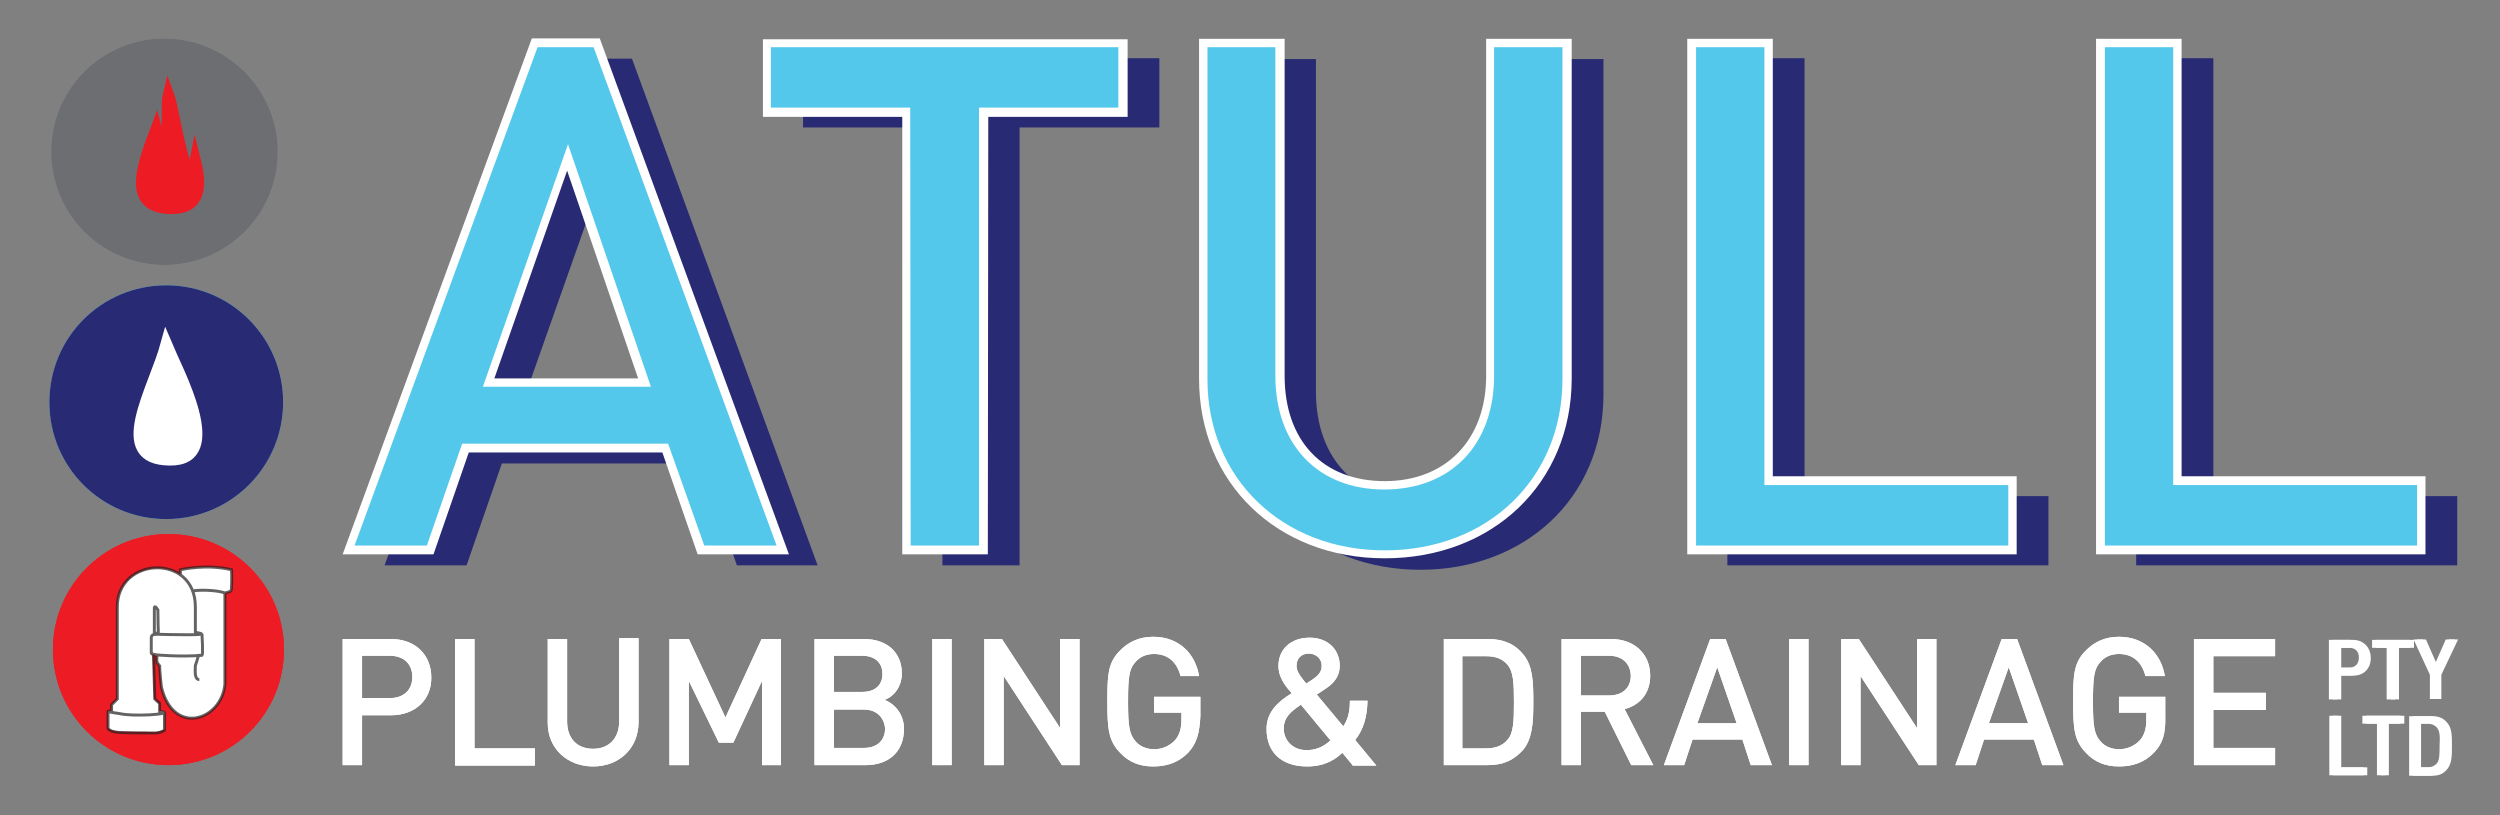 <?xml version="1.0" encoding="UTF-8"?>
<!-- Generator: Adobe Illustrator 27.7.0, SVG Export Plug-In . SVG Version: 6.00 Build 0)  -->
<svg xmlns="http://www.w3.org/2000/svg" xmlns:xlink="http://www.w3.org/1999/xlink" version="1.1" id="Layer_1" x="0px" y="0px" viewBox="0 0 566.9 184.9" style="enable-background:new 0 0 566.9 184.9;" xml:space="preserve">
<rect x="0" y="0" width="566.9" height="184.9" fill="#808080" stroke="none"/>
<style type="text/css">
	.st0{fill:#ED1C24;}
	.st1{fill:#53C8EA;}
	.st2{fill:#939598;}
	.st3{fill:#FFFFFF;stroke:#FFFFFF;stroke-width:2.542;stroke-miterlimit:10;}
	.st4{fill:#ED1C24;stroke:#ED1C24;stroke-width:2.689;stroke-miterlimit:10;}
	.st5{fill:#FFFFFF;}
	.st6{fill:#282A73;}
	.st7{fill:#6D6E71;}
	.st8{opacity:0.7;}
	.st9{fill:none;stroke:#231F20;stroke-width:0.672;stroke-miterlimit:10;}
</style>
<g>
	<path class="st0" d="M64.4,147.3c0,14.5-11.7,26.2-26.2,26.2S12,161.8,12,147.3c0-14.5,11.7-26.2,26.2-26.2S64.4,132.8,64.4,147.3z   "></path>
	<path class="st1" d="M64.2,91.2c0,14.6-11.8,26.5-26.5,26.5s-26.5-11.8-26.5-26.5s11.8-26.5,26.5-26.5S64.2,76.6,64.2,91.2z"></path>
	<path class="st2" d="M63,34.4c0,14.3-11.6,25.7-25.7,25.7c-14.3,0-25.7-11.6-25.7-25.7c0-14.3,11.6-25.7,25.7-25.7   C51.5,8.8,63,20.3,63,34.4z"></path>
	<path class="st3" d="M37.7,78c-2.8,10.3-12.8,26.3,0.9,26.3C51.4,104.4,40.2,84,37.7,78z"></path>
	<path class="st4" d="M38.2,21.6c-0.6,2.4,0.8,22-2.8,7.8c-3.3,8.7-6.5,17.8,3.6,17.8c6.2,0,6.7-4.8,5.3-10.4   C42.5,46.4,39.3,24.5,38.2,21.6z"></path>
	<g>
		<path class="st5" d="M88.6,162.2h-6.5v11.3h-4.4v-28.6h10.9c5.7,0,9.2,3.7,9.2,8.7C97.9,158.5,94.3,162.2,88.6,162.2z M88.4,148.7    h-6.3v9.6h6.3c3.1,0,5.1-1.8,5.1-4.8C93.5,150.5,91.5,148.7,88.4,148.7z"></path>
		<path class="st5" d="M103.2,173.5v-28.6h4.4v24.8h13.7v3.9H103.2z"></path>
		<path class="st5" d="M134.5,173.8c-5.8,0-10.3-4-10.3-9.9v-19h4.4v18.7c0,3.9,2.3,6.2,5.9,6.2s5.9-2.4,5.9-6.2v-18.9h4.4v19    C144.8,169.8,140.3,173.8,134.5,173.8z"></path>
		<path class="st5" d="M172.8,173.5v-19.1l-6.5,14H163l-6.8-14v19.1h-4.4v-28.6h4.4l8.3,17.8l8.2-17.8h4.4v28.6H172.8z"></path>
		<path class="st5" d="M196.3,173.5h-11.6v-28.6h11.2c5.3,0,8.6,3.1,8.6,7.8c0,3.1-1.9,5.3-3.9,6c2.2,0.9,4.4,3.1,4.4,6.7    C204.9,170.7,201.3,173.5,196.3,173.5z M195.5,148.7h-6.4v8.2h6.4c2.8,0,4.6-1.4,4.6-4.1C200.1,150.1,198.2,148.7,195.5,148.7z     M195.9,160.9h-6.8v8.7h6.8c3.1,0,4.8-1.8,4.8-4.4C200.5,162.7,198.8,160.9,195.9,160.9z"></path>
		<path class="st5" d="M211.4,173.5v-28.6h4.4v28.6H211.4z"></path>
		<path class="st5" d="M240.8,173.5l-13.2-20.2v20.2h-4.4v-28.6h4l13.2,20.2v-20.2h4.4v28.6H240.8z"></path>
		<path class="st5" d="M269.5,170.6c-2.2,2.3-4.9,3.2-8,3.2c-3.1,0-5.5-1-7.4-3c-2.8-2.8-3-5.7-3-11.7c0-6,0.1-8.9,3-11.7    c1.8-1.8,4.2-3,7.4-3c6,0,9.6,4,10.4,8.9h-4.2c-0.8-3.1-2.8-5-6-5c-1.7,0-3.2,0.6-4.2,1.8c-1.4,1.5-1.7,3.2-1.7,9    c0,5.7,0.3,7.4,1.7,9c1,1.2,2.6,1.8,4.2,1.8c1.9,0,3.6-0.8,4.8-2.1c1-1.2,1.4-2.7,1.4-4.5v-1.7h-6.2V158h10.5v4.4    C272,166.2,271.4,168.5,269.5,170.6z"></path>
		<path class="st5" d="M306.7,173.5l-2.3-2.8c-1.3,1.2-3.6,3.1-8,3.1c-5.9,0-9.2-3.3-9.2-8.5c0-4,2.8-6.3,5.7-8.1    c-1.3-1.5-3-3.5-3-6.2c0-3.7,2.7-6.4,7.1-6.4c4.1,0,6.8,2.7,6.8,6.4c0,2.3-1.3,3.9-3.1,5.1l-2.1,1.4l6,7.2c1-1.5,1.5-3.1,1.5-5.8    h4c-0.1,3.7-0.9,6.5-2.8,8.9l4.8,5.8h-5.4V173.5z M295,159.8c-2.1,1.4-3.9,2.8-3.9,5.4c0,2.8,2.2,4.9,5.1,4.9    c1.9,0,3.6-0.5,5.5-2.2L295,159.8z M296.8,148.2c-1.8,0-2.8,1.2-2.8,2.8c0,1.2,0.8,2.3,2.2,4l1.4-0.9c1.2-0.8,2.1-1.7,2.1-3    C299.8,149.5,298.5,148.2,296.8,148.2z"></path>
		<path class="st5" d="M345.5,169.9c-2.1,2.4-4.5,3.6-8.1,3.6h-10v-28.6h10c3.6,0,6.2,1.2,8.1,3.6c2.1,2.6,2.2,6.2,2.2,10.7    C347.7,163.8,347.5,167.3,345.5,169.9z M341.8,150.7c-1.2-1.4-2.8-1.9-4.9-1.9h-5.3v20.9h5.3c2.1,0,3.7-0.5,4.9-1.9    c1.4-1.5,1.5-4.2,1.5-8.5C343.3,154.9,343.2,152.3,341.8,150.7z"></path>
		<path class="st5" d="M369.9,173.5l-6-12.1h-5.4v12.1h-4.4v-28.6h11.2c5.4,0,8.9,3.5,8.9,8.3c0,4.1-2.4,6.7-5.8,7.6l6.5,12.7H369.9    z M364.9,148.7h-6.4v9h6.4c3,0,4.9-1.7,4.9-4.5C369.7,150.4,367.8,148.7,364.9,148.7z"></path>
		<path class="st5" d="M397,173.5l-1.9-5.8h-11.3l-1.9,5.8h-4.6l10.5-28.6h3.5l10.5,28.6H397z M389.4,151.3l-4.5,12.7h8.9    L389.4,151.3z"></path>
		<path class="st5" d="M405.7,173.5v-28.6h4.4v28.6H405.7z"></path>
		<path class="st5" d="M435.1,173.5l-13.2-20.2v20.2h-4.4v-28.6h4l13.2,20.2v-20.2h4.4v28.6H435.1z"></path>
		<path class="st5" d="M463.1,173.5l-1.9-5.8h-11.3l-1.9,5.8h-4.6l10.5-28.6h3.5l10.5,28.6H463.1z M455.5,151.3L451,164h8.9    L455.5,151.3z"></path>
		<path class="st5" d="M488.5,170.6c-2.2,2.3-4.9,3.2-8,3.2c-3.1,0-5.5-1-7.4-3c-2.8-2.8-3-5.7-3-11.7c0-6,0.1-8.9,3-11.7    c1.8-1.8,4.2-3,7.4-3c6,0,9.6,4,10.4,8.9h-4.4c-0.8-3.1-2.8-5-6-5c-1.7,0-3.2,0.6-4.2,1.8c-1.4,1.5-1.7,3.2-1.7,9    c0,5.7,0.3,7.4,1.7,9c1,1.2,2.6,1.8,4.2,1.8c1.9,0,3.6-0.8,4.8-2.1c1-1.2,1.4-2.7,1.4-4.5v-1.7h-6.2V158h10.5v4.4    C491.1,166.2,490.5,168.5,488.5,170.6z"></path>
		<path class="st5" d="M497.5,173.5v-28.6h18.4v3.9h-14v8.3h11.9v3.9h-11.9v8.6h14v3.9h-18.4V173.5z"></path>
	</g>
	<g>
		<path class="st5" d="M532.8,153.2H530v5.4h-1.9v-13.5h4.6c2.4,0,4,1.8,4,4.1C536.8,151.6,535.3,153.2,532.8,153.2z M532.7,146.9    H530v4.5h2.7c1.3,0,2.2-0.8,2.2-2.3C534.9,147.7,534.1,146.9,532.7,146.9z"></path>
		<path class="st5" d="M543.1,146.9v11.7h-1.9v-11.7h-3.3v-1.8h8.6v1.8H543.1z"></path>
		<path class="st5" d="M552.9,153v5.5h-1.9V153l-3.7-8h2.1l2.6,5.9l2.6-5.9h2.1L552.9,153z"></path>
		<path class="st5" d="M528.2,175.8v-13.5h1.9V174h5.9v1.8H528.2z"></path>
		<path class="st5" d="M540.9,164.1v11.7H539v-11.7h-3.3v-1.8h8.6v1.8H540.9z"></path>
		<path class="st5" d="M554.2,174.2c-0.9,1.2-1.9,1.7-3.5,1.7h-4.4v-13.5h4.4c1.5,0,2.6,0.5,3.5,1.7s0.9,2.8,0.9,5    C555.2,171.2,555.1,172.9,554.2,174.2z M552.6,165c-0.5-0.6-1.3-0.9-2.1-0.9h-2.3v9.9h2.3c0.9,0,1.5-0.3,2.1-0.9    c0.6-0.8,0.6-2.1,0.6-4C553.3,167.1,553.3,165.8,552.6,165z"></path>
	</g>
	<path class="st0" d="M64.4,147.3c0,14.5-11.7,26.2-26.2,26.2S12,161.8,12,147.3c0-14.5,11.7-26.2,26.2-26.2S64.4,132.8,64.4,147.3z   "></path>
	<path class="st6" d="M64.2,91.2c0,14.6-11.8,26.5-26.5,26.5s-26.5-11.8-26.5-26.5s11.8-26.5,26.5-26.5S64.2,76.6,64.2,91.2z"></path>
	<path class="st7" d="M63,34.4c0,14.3-11.6,25.7-25.7,25.7c-14.3,0-25.7-11.6-25.7-25.7c0-14.3,11.6-25.7,25.7-25.7   C51.5,8.8,63,20.3,63,34.4z"></path>
	<path class="st3" d="M37.7,78c-2.8,10.3-12.8,26.3,0.9,26.3C51.4,104.4,40.2,84,37.7,78z"></path>
	<path class="st4" d="M38.2,21.6c-0.6,2.4,0.8,22-2.8,7.8c-3.3,8.7-6.5,17.8,3.6,17.8c6.2,0,6.7-4.8,5.3-10.4   C42.5,46.4,39.3,24.5,38.2,21.6z"></path>
	<g>
		<path class="st5" d="M88.6,162.2h-6.5v11.3h-4.4v-28.6h10.9c5.7,0,9.2,3.7,9.2,8.7C97.9,158.5,94.3,162.2,88.6,162.2z M88.4,148.7    h-6.3v9.6h6.3c3.1,0,5.1-1.8,5.1-4.8C93.5,150.5,91.5,148.7,88.4,148.7z"></path>
		<path class="st5" d="M103.2,173.5v-28.6h4.4v24.8h13.7v3.9H103.2z"></path>
		<path class="st5" d="M134.5,173.8c-5.8,0-10.3-4-10.3-9.9v-19h4.4v18.7c0,3.9,2.3,6.2,5.9,6.2s5.9-2.4,5.9-6.2v-18.9h4.4v19    C144.8,169.8,140.3,173.8,134.5,173.8z"></path>
		<path class="st5" d="M172.8,173.5v-19.1l-6.5,14H163l-6.8-14v19.1h-4.4v-28.6h4.4l8.3,17.8l8.2-17.8h4.4v28.6H172.8z"></path>
		<path class="st5" d="M196.3,173.5h-11.6v-28.6h11.2c5.3,0,8.6,3.1,8.6,7.8c0,3.1-1.9,5.3-3.9,6c2.2,0.9,4.4,3.1,4.4,6.7    C204.9,170.7,201.3,173.5,196.3,173.5z M195.5,148.7h-6.4v8.2h6.4c2.8,0,4.6-1.4,4.6-4.1C200.1,150.1,198.2,148.7,195.5,148.7z     M195.9,160.9h-6.8v8.7h6.8c3.1,0,4.8-1.8,4.8-4.4C200.5,162.7,198.8,160.9,195.9,160.9z"></path>
		<path class="st5" d="M211.4,173.5v-28.6h4.4v28.6H211.4z"></path>
		<path class="st5" d="M240.8,173.5l-13.2-20.2v20.2h-4.4v-28.6h4l13.2,20.2v-20.2h4.4v28.6H240.8z"></path>
		<path class="st5" d="M269.5,170.6c-2.2,2.3-4.9,3.2-8,3.2c-3.1,0-5.5-1-7.4-3c-2.8-2.8-3-5.7-3-11.7c0-6,0.1-8.9,3-11.7    c1.8-1.8,4.2-3,7.4-3c6,0,9.6,4,10.4,8.9h-4.2c-0.8-3.1-2.8-5-6-5c-1.7,0-3.2,0.6-4.2,1.8c-1.4,1.5-1.7,3.2-1.7,9    c0,5.7,0.3,7.4,1.7,9c1,1.2,2.6,1.8,4.2,1.8c1.9,0,3.6-0.8,4.8-2.1c1-1.2,1.4-2.7,1.4-4.5v-1.7h-6.2V158h10.5v4.4    C272,166.2,271.4,168.5,269.5,170.6z"></path>
		<path class="st5" d="M306.7,173.5l-2.3-2.8c-1.3,1.2-3.6,3.1-8,3.1c-5.9,0-9.2-3.3-9.2-8.5c0-4,2.8-6.3,5.7-8.1    c-1.3-1.5-3-3.5-3-6.2c0-3.7,2.7-6.4,7.1-6.4c4.1,0,6.8,2.7,6.8,6.4c0,2.3-1.3,3.9-3.1,5.1l-2.1,1.4l6,7.2c1-1.5,1.5-3.1,1.5-5.8    h4c-0.1,3.7-0.9,6.5-2.8,8.9l4.8,5.8h-5.4V173.5z M295,159.8c-2.1,1.4-3.9,2.8-3.9,5.4c0,2.8,2.2,4.9,5.1,4.9    c1.9,0,3.6-0.5,5.5-2.2L295,159.8z M296.8,148.2c-1.8,0-2.8,1.2-2.8,2.8c0,1.2,0.8,2.3,2.2,4l1.4-0.9c1.2-0.8,2.1-1.7,2.1-3    C299.8,149.5,298.5,148.2,296.8,148.2z"></path>
		<path class="st5" d="M345.5,169.9c-2.1,2.4-4.5,3.6-8.1,3.6h-10v-28.6h10c3.6,0,6.2,1.2,8.1,3.6c2.1,2.6,2.2,6.2,2.2,10.7    C347.7,163.8,347.5,167.3,345.5,169.9z M341.8,150.7c-1.2-1.4-2.8-1.9-4.9-1.9h-5.3v20.9h5.3c2.1,0,3.7-0.5,4.9-1.9    c1.4-1.5,1.5-4.2,1.5-8.5C343.3,154.9,343.2,152.3,341.8,150.7z"></path>
		<path class="st5" d="M369.9,173.5l-6-12.1h-5.4v12.1h-4.4v-28.6h11.2c5.4,0,8.9,3.5,8.9,8.3c0,4.1-2.4,6.7-5.8,7.6l6.5,12.7H369.9    z M364.9,148.7h-6.4v9h6.4c3,0,4.9-1.7,4.9-4.5C369.7,150.4,367.8,148.7,364.9,148.7z"></path>
		<path class="st5" d="M397,173.5l-1.9-5.8h-11.3l-1.9,5.8h-4.6l10.5-28.6h3.5l10.5,28.6H397z M389.4,151.3l-4.5,12.7h8.9    L389.4,151.3z"></path>
		<path class="st5" d="M405.7,173.5v-28.6h4.4v28.6H405.7z"></path>
		<path class="st5" d="M435.1,173.5l-13.2-20.2v20.2h-4.4v-28.6h4l13.2,20.2v-20.2h4.4v28.6H435.1z"></path>
		<path class="st5" d="M463.1,173.5l-1.9-5.8h-11.3l-1.9,5.8h-4.6l10.5-28.6h3.5l10.5,28.6H463.1z M455.5,151.3L451,164h8.9    L455.5,151.3z"></path>
		<path class="st5" d="M488.5,170.6c-2.2,2.3-4.9,3.2-8,3.2c-3.1,0-5.5-1-7.4-3c-2.8-2.8-3-5.7-3-11.7c0-6,0.1-8.9,3-11.7    c1.8-1.8,4.2-3,7.4-3c6,0,9.6,4,10.4,8.9h-4.4c-0.8-3.1-2.8-5-6-5c-1.7,0-3.2,0.6-4.2,1.8c-1.4,1.5-1.7,3.2-1.7,9    c0,5.7,0.3,7.4,1.7,9c1,1.2,2.6,1.8,4.2,1.8c1.9,0,3.6-0.8,4.8-2.1c1-1.2,1.4-2.7,1.4-4.5v-1.7h-6.2V158h10.5v4.4    C491.1,166.2,490.5,168.5,488.5,170.6z"></path>
		<path class="st5" d="M497.5,173.5v-28.6h18.4v3.9h-14v8.3h11.9v3.9h-11.9v8.6h14v3.9h-18.4V173.5z"></path>
	</g>
	<g>
		<path class="st5" d="M533.7,153.2h-2.8v5.4H529v-13.5h4.6c2.4,0,4,1.8,4,4.1C537.6,151.6,536,153.2,533.7,153.2z M533.6,146.9    h-2.7v4.5h2.7c1.3,0,2.2-0.8,2.2-2.3C535.8,147.7,534.9,146.9,533.6,146.9z"></path>
		<path class="st5" d="M544,146.9v11.7h-1.9v-11.7h-3.3v-1.8h8.6v1.8H544z"></path>
		<path class="st5" d="M553.6,153v5.5h-1.9V153l-3.7-8h2.1l2.6,5.9l2.6-5.9h2.1L553.6,153z"></path>
		<path class="st5" d="M529,175.8v-13.5h1.9V174h5.9v1.8H529z"></path>
		<path class="st5" d="M541.7,164.1v11.7h-1.8v-11.7h-3.3v-1.8h8.6v1.8H541.7z"></path>
		<path class="st5" d="M555.1,174.2c-0.9,1.2-1.9,1.7-3.5,1.7h-4.4v-13.5h4.4c1.5,0,2.6,0.5,3.5,1.7s0.9,2.8,0.9,5    C556,171.2,556,172.9,555.1,174.2z M553.4,165c-0.5-0.6-1.3-0.9-2.1-0.9H549v9.9h2.3c0.9,0,1.5-0.3,2.1-0.9c0.6-0.8,0.6-2.1,0.6-4    C554.2,167.1,554,165.8,553.4,165z"></path>
	</g>
	<g>
		<path class="st6" d="M167.1,128.2l-8-23.1h-45.3l-8,23.1H87.2l42.1-114.9h14l42.1,114.9H167.1z M136.9,39.2l-18,51h35.3    L136.9,39.2z"></path>
		<path class="st6" d="M231.2,28.9v99.3h-17.5V28.9h-31.6V13.2h80.8v15.7L231.2,28.9z"></path>
		<path class="st6" d="M322.1,129.2c-23.4,0-41.2-15.9-41.2-39.7V13.4h17.5v75.4c0,15.4,9.4,24.9,23.8,24.9    c14.4,0,23.9-9.5,23.9-24.9V13.4h17.5v76.2C363.5,113.2,345.5,129.2,322.1,129.2z"></path>
		<path class="st6" d="M391.7,128.2V13.2h17.5v99.3h55.3v15.7L391.7,128.2z"></path>
		<path class="st6" d="M484.4,128.2V13.2h17.5v99.3h55.3v15.7L484.4,128.2z"></path>
	</g>
	<g>
		<g>
			<path class="st1" d="M158.9,124.7l-8-23.1h-45.3l-8,23.1H79L121.1,9.8h14.3l42.1,114.9H158.9z M128.7,35.7l-18,51H146L128.7,35.7     z"></path>
			<path class="st5" d="M178.9,125.7h-20.7l-8-23.1h-43.9l-8,23.1H77.7l42.9-117H136L178.9,125.7z M159.7,123.7h16.4l-41.5-113     h-12.7l-41.5,113h16.4l8-23.1h46.7L159.7,123.7z M147.6,87.7h-38.1l19.3-55L147.6,87.7z M112.1,85.8h32.6l-16.1-47.1L112.1,85.8z     "></path>
		</g>
		<g>
			<path class="st1" d="M223.1,25.4v99.3h-17.5V25.4H174V9.8h80.8v15.7L223.1,25.4z"></path>
			<path class="st5" d="M224,125.7h-19.4V26.5H173V8.9h82.7v17.6h-31.6L224,125.7z M206.5,123.7h15.5V24.4h31.6V10.7h-78.8v13.7     h31.6L206.5,123.7z"></path>
		</g>
		<g>
			<path class="st1" d="M314,125.6c-23.4,0-41.2-15.9-41.2-39.7V9.8h17.5v75.4c0,15.3,9.4,24.9,23.8,24.9c14.4,0,23.9-9.5,23.9-24.9     V9.8h17.5v76.2C355.2,109.7,337.4,125.6,314,125.6z"></path>
			<path class="st5" d="M314,126.6c-24.4,0-42.1-17.1-42.1-40.7V8.8h19.4v76.4c0,14.8,8.7,23.9,22.7,23.9c13.9,0,23-9.4,23-23.9V8.8     h19.4v77.2C356.3,109.6,338.5,126.6,314,126.6z M273.8,10.7v75.3c0,22.5,17,38.8,40.2,38.8c23.4,0,40.3-16.3,40.3-38.8V10.7     h-15.5v74.5c0,15.7-9.8,25.8-24.9,25.8c-15,0-24.7-10.1-24.7-25.8V10.7H273.8z"></path>
		</g>
		<g>
			<path class="st1" d="M383.6,124.7V9.8h17.5V109h55.3v15.7H383.6z"></path>
			<path class="st5" d="M457.3,125.7h-74.7V8.8H402V108h55.3V125.7z M384.5,123.7h70.9v-13.7h-55.3V10.7h-15.5V123.7z"></path>
		</g>
		<g>
			<path class="st1" d="M476.2,124.7V9.8h17.5V109H549v15.7H476.2z"></path>
			<path class="st5" d="M550,125.7h-74.7V8.8h19.4V108H550V125.7z M477.2,123.7h70.9v-13.7h-55.3V10.7h-15.5V123.7z"></path>
		</g>
	</g>
	<g>
		<g id="fill_5_">
			<path class="st5" d="M29.3,161.1"></path>
			<path class="st5" d="M34.4,148.2l1.2,0.6c0,0-0.1,0.9,0,1.3s0.6,0.9,0.6,0.9s0.1,1.4,0.4,4.8c2.6,11.2,13.6,7.6,14.4-0.6v-20.7     c0,0,0.9-0.3,1.2-0.4c0.4-0.1,0.3-1,0.3-1s0.1-2.1,0-3.9c-5.7-1.4-11.6,0-11.6,0v1.2"></path>
			<path class="st5" d="M35.1,143.7v-5.8c0,0-0.1-1.2,0.8,0.3c0,2.2,0.1,5,0.1,5l-0.6,0.5c0,0-1,0.1-1,0.8c0,0.8,0,3.5,0,3.5     s0.1,0.3,0.3,0.3l0.8,0.4"></path>
			<path class="st5" d="M35.1,148"></path>
			<path class="st5" d="M35.1,144.1"></path>
			<path class="st5" d="M34.8,143.8"></path>
			<path class="st5" d="M51,134.5"></path>
			<g>
				<path class="st5" d="M41,130.4c-5.1-3.6-14.4-0.9-14.4,7.2v20.9l-1.3,1.3v1.3v0.1c-0.1,0-0.3,0-0.4,0l-0.4,0.1v3.6      c0.1,0.8,2.6,1,2.6,1c2.1,0,5.3,0.1,7.6,0.1c0,0,1.3,0.1,2.6-0.6v-4l-0.3-0.1c-0.3-0.1-0.9-0.1-0.9-0.1v-0.1v-1.5l-1.2-1.2      l-0.3-10"></path>
			</g>
			<path class="st5" d="M39.6,161.6"></path>
		</g>
		<g id="outerstroke_5_" class="st8">
			<path class="st9" d="M45.1,143.8l-0.8-0.4v-5.8c0-12.2-17.7-11.4-17.7,0v20.9l-1.3,1.3v1.8"></path>
			<path class="st9" d="M40.9,130.4v-1.2c0,0,5.8-1.4,11.6,0c0.1,1.8,0,3.9,0,3.9s0,0.9-0.3,1c-0.4,0.1-1.2,0.4-1.2,0.4v20.7     c-0.8,8.2-11.7,11.8-14.4,0.6c-0.4-3.3-0.4-4.8-0.4-4.8s-0.5-0.6-0.6-0.9c-0.1-0.4,0-1.3,0-1.3l-1.2-0.6"></path>
			<path class="st9" d="M45.8,143.7c0,0.5,0.3,4.6,0,4.9c-5,0.4-10.3-0.1-10.3-0.1c-1.2-0.1-1.2-0.4-1.2-0.4s0-2.7,0-3.5     s1-0.8,1-0.8l0.6-0.5c0,0-0.1-2.8-0.1-5c-0.9-1.4-0.8-0.3-0.8-0.3v5.8"></path>
			<polyline class="st9" points="36.2,161.8 36.2,159.5 35.1,158.5 34.8,148.3    "></polyline>
			<path class="st9" d="M35.1,148"></path>
			<path class="st9" d="M35.1,144.1"></path>
			<path class="st9" d="M34.8,143.8c3.2,0.1,14.8,0.4,9.5-0.4"></path>
			<path class="st9" d="M43.7,134c2.4-0.4,6.5,0,7.3,0.5"></path>
			<path class="st9" d="M45.2,154.1c-1.2,0-0.9-2.1-0.9-3.2c0.5-1.2,0.5-2.2,1-2.4"></path>
			<g>
				<path class="st9" d="M36.2,161.3c0,0,3.6,0.4-2.3,0.8c-2.7,0.1-4.9,0.1-6.9-0.3c-1.9-0.3-3.5-0.5-1.7-0.6"></path>
				<path class="st9" d="M37.3,161.6v4c-1.3,0.8-2.6,0.6-2.6,0.6c-2.3,0-5.5,0-7.6-0.1c0,0-2.4-0.1-2.6-1v-3.6"></path>
			</g>
		</g>
	</g>
</g>
</svg>
